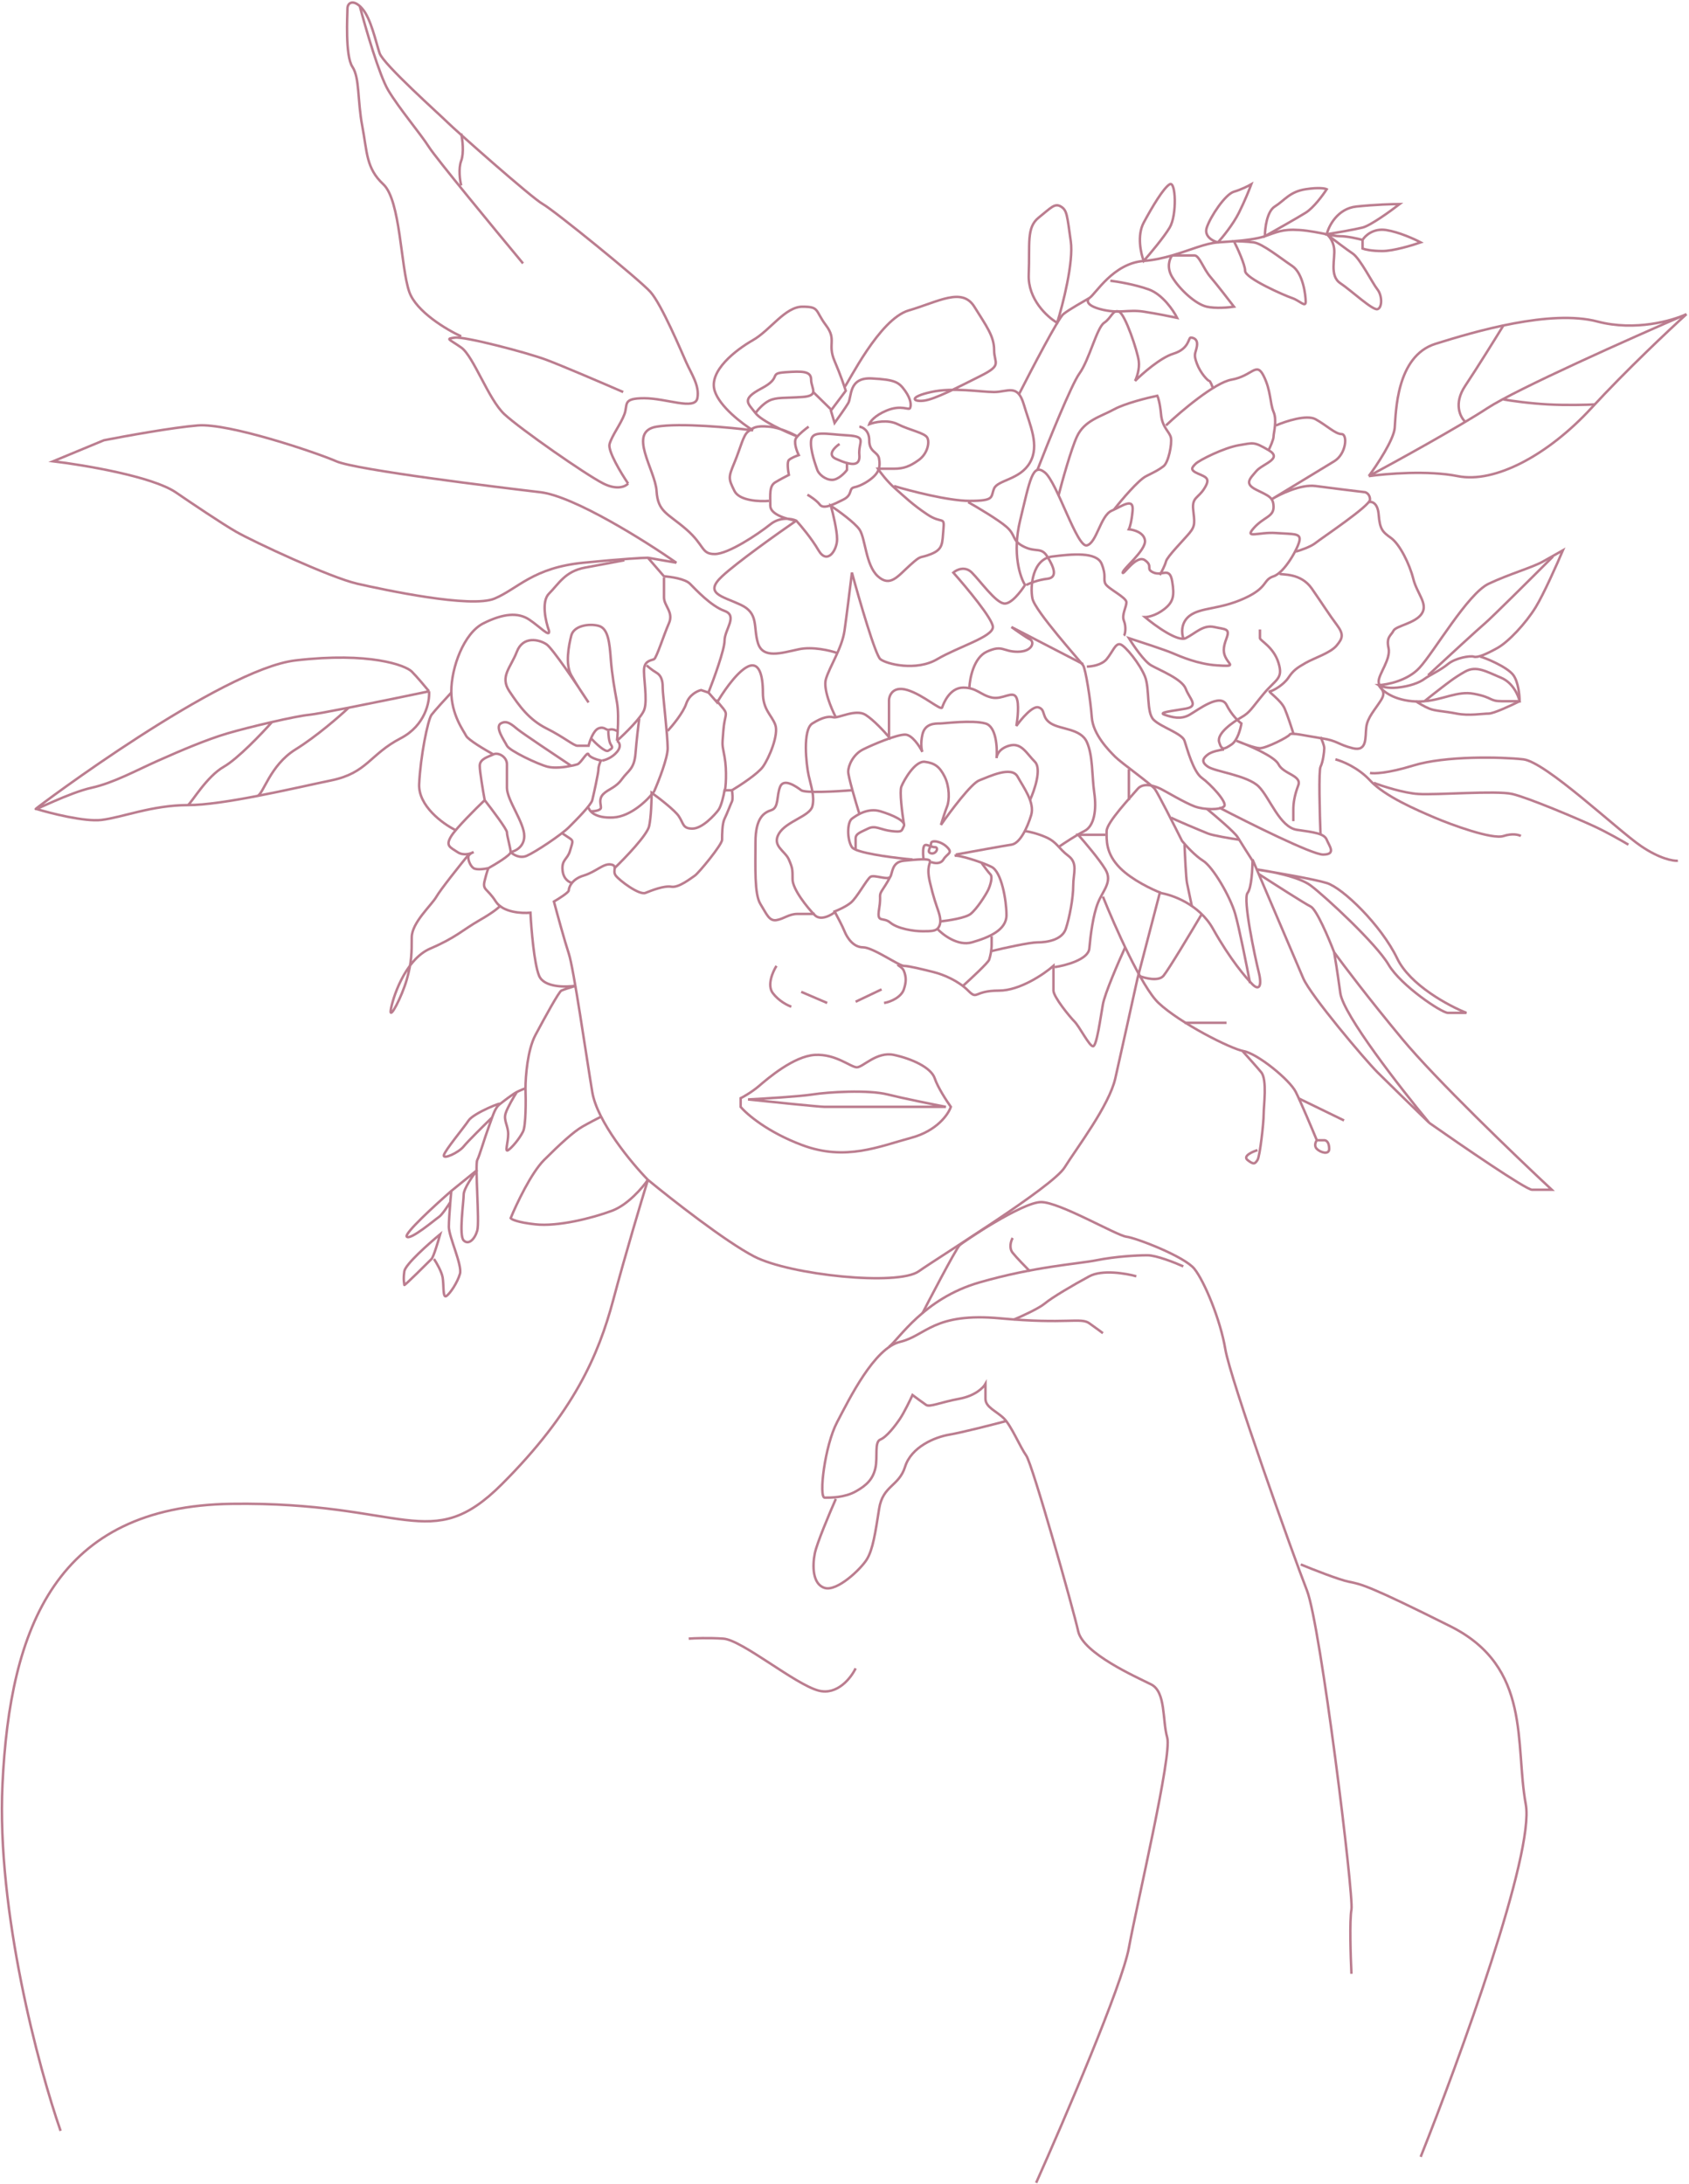 <?xml version="1.0" encoding="UTF-8"?> <svg xmlns="http://www.w3.org/2000/svg" width="683" height="883" viewBox="0 0 683 883" fill="none"> <path d="M446 362.5C450.667 374.167 461.7 399.1 468.5 405.5C477 413.5 497.5 424 503 425C508.5 426 521.5 436.5 524 441.5C526 445.5 530.5 456.167 532.5 461M532.5 461C532 461.667 531.3 463.3 532.5 464.5C534 466 537.5 467 537.5 464.5C537.5 462 536.5 461 535.5 461C534.7 461 533.167 461 532.5 461Z" stroke="#BB7D8F"></path> <path d="M508.5 465C506.333 465.667 502.5 467.4 504.5 469C507 471 507.5 470.5 508.5 469C509.5 467.5 511 454 511 450.5C511 447 512.5 436.5 510 433.5C508 431.1 504.167 426.833 502.5 425" stroke="#BB7D8F"></path> <path d="M525 444L543.5 453" stroke="#BB7D8F"></path> <path d="M479 413.5C483.667 413.5 493.6 413.5 496 413.5" stroke="#BB7D8F"></path> <path d="M508 351.5C513.333 352.167 525.2 354.4 530 358C536 362.5 556.5 381.5 561.5 390C566.5 398.5 583 409.5 585.5 409.5C587.5 409.5 591.333 409.5 593 409.5C585.833 406.667 570.2 398.3 565 387.5C558.5 374 543 359 536.5 357C531.3 355.4 515.333 352.667 508 351.5Z" stroke="#BB7D8F"></path> <path d="M505.5 397.5C504.167 390.5 501.1 375.1 499.5 369.5C497.5 362.5 490.5 350.5 486.5 348C483.3 346 479.5 341.833 478 340C474.834 333.667 468.2 320.6 467 319C465.5 317 453.5 308.5 451 306C448.5 303.5 442 297 441.5 290C441 283 439 270.5 438 269C437 267.5 418.5 247 417.5 242C416.5 237 417.5 226 425.5 225C433.5 224 443.5 223 445.5 228C447.5 233 446 234 447 236C448 238 455.5 241.5 455.5 243.5C455.5 245.5 453.5 248.5 454.5 251C455.5 253.5 455 256.5 454.5 257" stroke="#BB7D8F"></path> <path d="M439.5 269.5C441.333 269.5 445.5 268.9 447.5 266.5C450 263.5 451 260 453 260.5C455 261 461 268.5 463 273.5C465 278.5 463.5 288 466.5 291C469.5 294 478 296.5 479 299.5C480 302.5 482.5 312 486 314.5C489.5 317 496.5 324.5 495 326C493.5 327.5 487 327.5 483 326C479 324.5 471.5 320 469.5 319C467.5 318 462.5 316 460 319C457.5 322 447.5 332.5 447.5 336C447.5 339.5 447 345 453 351C457.8 355.8 466 359.667 469.5 361" stroke="#BB7D8F"></path> <path d="M482 366.5C481.5 364.167 480.4 359 480 357C479.6 355 479.167 345.833 479 341.5" stroke="#BB7D8F"></path> <path d="M488 327C491.667 330 499.3 336.5 500.5 338.5C501.7 340.5 505 345.667 506.5 348" stroke="#BB7D8F"></path> <path d="M473.5 330.5C474 331 486 336 488.5 337C490.5 337.8 497.667 339 501 339.5" stroke="#BB7D8F"></path> <path d="M455 383C452.333 388.833 446.8 401.6 446 406C445 411.5 443.5 423 442 423C440.5 423 436.5 415 434.5 413C432.5 411 426 403 426 400.5C426 398.5 426 393 426 390.5C422.167 393.833 412.4 400.5 404 400.5C393.5 400.5 395.5 404.5 391.5 400.5C387.5 396.5 381.5 394 377.5 393C373.5 392 367.5 390.5 365.5 390.5C363.5 390.5 353 383 349 383C345 383 342.5 379 341.5 376.5C340.7 374.5 338.5 370.333 337.5 368.5C338.833 368 342 366.6 344 365C346.5 363 350.5 355.5 352 354.5C353.5 353.5 359 356 360 354.5M360 354.5C361 353 360.5 348.5 365.5 348C370.5 347.5 375.5 347 376 348C376.5 349 374.5 350 376 356.5C377.5 363 378.5 365.5 379.5 368.5C380.5 371.5 380.5 373.5 379.5 375C378.5 376.5 376.5 376.5 373 376.5C369.5 376.5 363 375.5 360 373C357 370.5 354.5 373.5 355.5 367.5C356.5 361.5 355 362.5 357 359.5C358.6 357.1 359.667 355.167 360 354.5Z" stroke="#BB7D8F"></path> <path d="M379 375.5C381.333 378 387.4 382.6 393 381C400 379 407 376 407 370C407 364 405 352.5 401 350.5C397 348.5 387.5 345.5 386 346" stroke="#BB7D8F"></path> <path d="M380.5 372.5C383.667 372.167 390.5 371.1 392.5 369.5C395 367.5 398.5 362 399.5 360C400.5 358 401.5 354.5 400.5 353.5C399.7 352.7 397.833 350.167 397 349" stroke="#BB7D8F"></path> <path d="M369 347.5C362.587 346.93 350.399 345.434 346 343.512M346 343.512C345.254 343.186 344.732 342.848 344.5 342.5C342.5 339.5 342.5 332.5 344.5 331C346.5 329.5 351 326.5 356 328C361 329.5 366.5 332 365.5 334C364.5 336 365 336.5 360.5 336C356 335.5 354 333.5 351 335C348 336.5 346 337 346 339C346 340.6 346 342.675 346 343.512Z" stroke="#BB7D8F"></path> <path d="M365.5 333C364.833 328.833 363.7 320 364.5 318C365.5 315.5 370 307.5 374 308C378 308.5 380 310 382 314C384 318 384 323.5 383 326C382.2 328 381 331.833 380.5 333.5C384.333 328 392.8 316.7 396 315.5C400 314 409 309.5 411.5 314C414 318.5 418.5 324.5 417 329.5C415.5 334.5 412.5 341 409 341.5C406.2 341.9 392.833 344.333 386.5 345.5" stroke="#BB7D8F"></path> <path d="M389.5 398.5C392.833 395.5 399.6 389.2 400 388C400.5 386.5 401 384 401 382C401 380.4 401 379 401 378.5" stroke="#BB7D8F"></path> <path d="M401 384.5C405.833 383.333 416.3 381 419.5 381C423.5 381 429.5 380 431 375.5C432.5 371 434 363 434 358C434 353 436 349 432 346C428 343 427.5 340.5 423 338.5C419.4 336.9 415.833 336.167 414.5 336" stroke="#BB7D8F"></path> <path d="M338 368.5C336.167 370 331.9 372.4 329.5 370C326.5 367 320.5 359.5 320.5 355.5C320.5 351.5 320.5 351 319 347.5C317.5 344 312 342 315 337C318 332 327.5 330 328.5 326C329.5 322 328 318 327 313.5C326 309 324.5 295 328.5 292.5C332.5 290 335 289.5 337 290C339 290.5 346 286.5 350 289C353.2 291 357.667 295.833 359.5 298C359.5 293.333 359.5 283.8 359.5 283C359.5 282 360.5 277 367 279C373.5 281 380.5 287.5 381 286C381.5 284.5 384 278 389.5 278C395 278 396.5 281 401 282C405.5 283 409.5 279 411 282C412.2 284.4 411.5 290.667 411 293.5C413 290.667 417.6 285.2 420 286C423 287 421 290 425 292.5C429 295 437 294.5 439.5 300C442 305.5 441.5 313.5 442.5 320.5C443.5 327.5 442.5 334 438.5 336C435.3 337.6 430.167 341 428 342.5" stroke="#BB7D8F"></path> <path d="M416.5 323.5C418.333 319.5 421.3 310.8 418.5 308C415 304.5 413 300 408 301.5C404 302.7 403 305.333 403 306.5C403.333 302.333 402.9 293.7 398.5 292.5C393 291 382 292.5 380 292.5C378 292.5 374 292.5 373 297C372.2 300.6 372.666 303.167 373 304C371.833 301.667 368.8 297 366 297C362.5 297 353 301 349 303C345 305 343 309.5 343 312C343 314 346 324.167 347.5 329" stroke="#BB7D8F"></path> <path d="M344.5 319.5C338.333 320 325.6 320.7 324 319.5C322 318 317 314.5 315.5 318C314 321.5 315 326.5 312 327.5C309 328.5 305.5 330.5 305.5 340.5C305.5 350.5 305 361.5 307.5 365.5C310 369.5 311 372.5 314 372C317 371.5 319 369.5 322.5 369.5C325.3 369.5 328.333 369.5 329.5 369.5" stroke="#BB7D8F"></path> <path d="M262 477C259.833 480.167 253.9 487.1 247.5 489.5C239.5 492.5 225.5 496 216.5 495C209.3 494.2 206.833 493 206.5 492.5C208.833 486.833 214.8 474.2 220 469C226.5 462.5 232 457.5 235.5 455.5C238.3 453.9 241.667 452.167 243 451.5" stroke="#BB7D8F"></path> <path d="M163.5 514C163.9 511.2 173.333 502.833 178 499C177.167 502 175.3 508.2 174.5 509L174.5 509C173.498 510.002 163.5 520 163.5 519.5C163.5 519 163 517.5 163.5 514Z" stroke="#BB7D8F"></path> <path d="M175.5 509C176.5 510.5 178.6 514.1 179 516.5C179.5 519.5 179 525 180.5 524C182 523 185 518.5 186 515C187 511.5 181.5 500 181.5 496C181.5 493.846 181.802 489.608 182.101 486M182.5 481.5C176 487.167 163.3 498.8 164.5 500C166 501.5 176 493 177.5 492C178.7 491.2 181.067 487.667 182.101 486M182.5 481.5C182.391 482.644 182.246 484.248 182.101 486M182.5 481.5L193 473C191.167 475.333 187.5 480.6 187.5 483C187.5 486 185.5 499.5 187.5 501.5C189.5 503.5 192 501 193 497.5C194 494 192 471 193 469C194 467 196 460 197.5 456C198.042 454.556 198.518 453.111 199 451.784M202 446.5C204 445 191.5 450 189.5 453C187.5 456 180 465 179.5 467C179 469 185.5 466 187.5 463.5C189.1 461.5 195.833 454.856 199 451.784M202 446.5C200.722 447.458 199.853 449.437 199 451.784M202 446.5C203.667 445.167 207.4 442.3 209 441.5M209 441.5C210.6 440.7 212 440.167 212.5 440M209 441.5C207.833 443.333 205.3 447.6 204.5 450C203.5 453 205.5 455 205.5 458.5C205.5 462 204 466 205.5 465C207 464 210 460.5 211.5 457.5C212.7 455.1 212.667 444.833 212.5 440M212.5 440C212.5 435.333 213.3 424.5 216.5 418.5C220.5 411 226 401 227 400.5C227.8 400.1 231.333 399 233 398.5C228.833 399.167 220 399.3 218 394.5C216 389.7 214.833 375.5 214.5 369C211 369.333 203.3 368.9 200.5 364.5C197 359 195 360 196 356C196.8 352.8 197.333 351.333 197.5 351M197.5 351C196 351.333 192.7 351.8 191.5 351C190 350 189 347 189.5 346C189.9 345.2 191 344.667 191.5 344.5C190.333 345.167 187.4 346.1 185 344.5C182 342.5 180 342 182.5 338C184.5 334.8 192.333 327 196 323.5M197.5 351C200.5 349.333 206.5 345.7 206.5 344.5M196 323.5C199 327.333 205 335.3 205 336.5C205 338 206.5 343 206.5 344.5M196 323.5C195.333 319.833 194 311.925 194 309.626C194 306.752 197.5 306 199.5 305M206.5 344.5C207.5 345.5 210.2 347.2 213 346C216.5 344.5 227 337.5 230 334.5C233 331.5 239 325.5 239.5 323.5C240 321.5 242 312.5 242 311C242 309.8 242.667 308.167 243 307.5C241.5 307.167 238.4 306.2 238 305C237.5 303.5 235 308.5 233.5 309C233.05 309.15 232.149 309.39 231 309.626M206.5 344.5C208.333 344.167 212 342.4 212 338C212 332.5 205 323.5 205 318.5C205 313.5 205 312 205 309C205 306 201.5 304 199.5 305M231 309.626C228.322 310.175 224.299 310.7 221.5 310C217.5 309 206 303.5 205 301.5C204 299.5 200 294 202.5 292.5C205 291 207 293 209.5 295C211.5 296.6 224.667 305.417 231 309.626ZM199.5 305C196.167 303.167 189.3 299.1 188.5 297.5C187.5 295.5 182.5 289 182.5 279.5C182.5 270 187.5 256 195.5 252C203.5 248 209.5 247.5 214 250.5C218.5 253.5 222.5 258 222 255C220.667 251.333 218.8 243.2 222 240C226 236 228.5 231 236.5 229.5C242.9 228.3 249.833 227 252.5 226.5" stroke="#BB7D8F"></path> <path d="M268.5 233.5C268.5 235 268.5 238.7 268.5 241.5C268.5 245 272.5 247.5 270.5 252C268.5 256.5 265.5 266 264.5 266.5C263.5 267 261 267 260.5 270C260 273 262 283 260.5 287C259.3 290.2 252.667 296.667 249.5 299.5M249.5 299.5C249.596 298.538 249.704 297.206 249.788 295.692M249.5 299.5C250.333 300 251.5 301.6 249.5 304C247.5 306.4 244.667 307.333 243.5 307.5M249.788 295.692C249.997 291.963 250.069 287.13 249.5 284C248.5 278.5 247.5 273 247 266.5C246.5 260 246 254 242 253C238 252 232 253 231 257C230 261 228.5 268.5 231 273C233 276.6 236.5 281.833 238 284C233.333 276.833 223.4 262.1 221 260.5C218 258.5 211.5 257 209 263.5C206.5 270 202 273.5 206 279.5C210 285.5 214 291 221 294.5C228 298 232 301.5 233.5 301.5C234.7 301.5 237 301.5 238 301.5C238.5 299.5 240 295.3 242 294.5C244.5 293.5 245 295.5 246.5 295C247.7 294.6 249.192 295.295 249.788 295.692Z" stroke="#BB7D8F"></path> <path d="M231.5 357C230.333 356.833 227.9 355.6 227.5 352C227 347.5 229.5 347.5 230.5 344C231.5 340.5 232 340 230.5 339C229.3 338.2 228 337.333 227.5 337" stroke="#BB7D8F"></path> <path d="M184 335.5C179 333 169.1 325.8 169.5 317C170 306 173 291 174.5 289C175.7 287.4 180.333 282.333 182.5 280" stroke="#BB7D8F"></path> <path d="M248.5 351C252.833 346.833 261.7 337.6 262.5 334C263.3 330.4 263.5 323.5 263.5 320.5C266.5 322.667 272.9 327.6 274.5 330C276.5 333 276 335 280 335C284 335 289 329.5 290.5 327.5C291.7 325.9 292.667 321.5 293 319.5H296" stroke="#BB7D8F"></path> <path d="M238 326.5C238.333 328 240.8 330.9 248 330.5C255.2 330.1 262 323.333 264.5 320C266.333 315.833 270 306.5 270 302.5C270 297.5 268 280.5 268 278.5C268 276.5 268 273.5 265.5 272C263.5 270.8 262 269.5 261.5 269" stroke="#BB7D8F"></path> <path d="M239 328C240.333 328 243 327.7 243 326.5C243 325 242 323 244 321C246 319 249 318.5 251.5 315C254 311.5 256.5 311 257 304.5C257.4 299.3 258.167 293 258.5 290.5" stroke="#BB7D8F"></path> <path d="M293 320C293.5 319 294 311.5 293 306C292 300.5 292 302 292.5 295.5C293 289 294.5 289 292.5 286.5C290.9 284.5 289.833 283.333 289.5 283" stroke="#BB7D8F"></path> <path d="M270 295.5C272 293.333 276.3 288.1 277.5 284.5C278.7 280.9 282 279.333 283.5 279L286.5 280" stroke="#BB7D8F"></path> <path d="M189.5 345.5C185.833 350 178.1 359.7 176.5 362.5C174.5 366 166.5 373 166.5 379C166.5 385 166.5 389 164.5 396C162.5 403 157.5 412.5 158 408.5C158.5 404.5 163.5 388 174 383.5C184.5 379 187 376 194 372C199.6 368.8 202 366.667 202.5 366" stroke="#BB7D8F"></path> <path d="M173.5 279.5C172 277.667 168.5 273.5 166.5 271.5C164 269 149.5 263.5 119.5 267C89.5 270.5 15.5 326 14.5 327M173.5 279.5C173.833 283.667 172 293.3 162 298.5C149.5 305 148.5 312.5 134 315.5C126.528 317.046 115.205 319.654 104 321.819M173.5 279.5C165.201 281.237 151.727 284.013 141 286.121M14.5 327C13.5 328 28 320.5 37 318.5C46 316.5 55 311.5 64 307.5C73 303.5 83.5 299 92 296.5C96.332 295.226 103.391 293.432 110 291.914M14.5 327C20.5 328.833 34.2 332.3 41 331.5C49.5 330.5 61.5 325.5 76 325.5M76 325.5C77.5 324.5 83.5 314 90.5 310C96.1 306.8 105.833 296.609 110 291.914M76 325.5C83.028 325.5 93.462 323.856 104 321.819M110 291.914C116.36 290.452 122.303 289.245 125 289C126.852 288.832 133.2 287.653 141 286.121M104 321.819C106.5 321.33 109 309.5 119.5 303C127.9 297.8 137.333 289.581 141 286.121M314 390.5C312.5 392.833 310.1 398.3 312.5 401.5C314.9 404.7 318.5 406.5 320 407" stroke="#BB7D8F"></path> <path d="M324 401L334.5 405.5" stroke="#BB7D8F"></path> <path d="M346 405L356.5 400" stroke="#BB7D8F"></path> <path d="M357.5 405.5C360.5 405 364.5 403 365.5 400C366.5 397 366.5 395 365.5 392.5C364.964 391.161 363.333 390.5 363 390M254 195.5C253 196.667 249.6 198.3 244 195.5C237 192 210.5 173.5 204 167.5C197.5 161.5 191.5 144 186.5 140.5C181.5 137 180 137 184 136.5C188 136 213 142.5 221 145.5C227.4 147.9 244.333 155.167 252 158.5" stroke="#BB7D8F"></path> <path d="M254 195.5C251.166 191.333 245.7 182.3 246.5 179.5C247.5 176 251 171.5 252.5 167.5C254 163.5 251.5 161 260.5 161C269.5 161 281 166 282 161C283 156 279.5 151 277.5 146.5C275.5 142 267.5 123 263 118C258.5 113 224 85 219.5 82.5C215 80 184 52.5 181 49.5C178 46.5 155 26 153.5 21.5C152 17 150 7.5 146.5 3.5C143 -0.5 140.5 1 140.5 3.5C140.5 6 139.5 22.5 142.5 27C145.5 31.5 144.5 40.5 146.5 51C148.5 61.5 148 68 155 74.5C162 81 162 108 165.5 118C168.3 126 180.667 133.333 186.5 136" stroke="#BB7D8F"></path> <path d="M211.5 106.5C200 92.667 176.3 63.9 173.5 59.5C170 54 161.5 44 157 36.5C153.4 30.5 147.833 11.333 145.5 2.5" stroke="#BB7D8F"></path> <path d="M186.5 75C186 73 185.3 68.2 186.5 65C187.7 61.8 187 56.333 186.5 54" stroke="#BB7D8F"></path> <path d="M338 290C336.167 286.5 332.8 278.5 334 274.5C335.5 269.5 340.5 262 341.5 255C342.3 249.4 343.833 237 344.5 231.5C347.5 242.5 354 264.9 356 266.5C358.5 268.5 370.5 271.5 379 266.5C387.5 261.5 401.5 257.5 401.5 253.5C401.5 250.3 390.833 237.5 385.5 231.5C386.833 230.333 390.2 228.7 393 231.5C396.5 235 402.5 243.5 406 244C408.8 244.4 412.833 239.167 414.5 236.5C412.5 233.333 409.3 223.7 412.5 210.5C416.5 194 417.5 187 422.5 191C427.5 195 435.5 221.5 439.5 220.5C443.5 219.5 445 208.5 449.5 206.5C454 204.5 458.5 201 458 206.5C457.6 210.9 456.833 213.333 456.5 214C458.5 214.167 462.6 215.3 463 218.5C463.5 222.5 454 230 454 231.5C454 233 459.5 224 463 226.5C466.5 229 463 230 466.5 231.5C470 233 473 229 474 235C475 241 474.5 243.5 470.5 246.5C467.3 248.9 464.167 249.5 463 249.5C467.167 253 476.3 259.6 479.5 258C483.5 256 486.5 252.5 491 253.5C495.5 254.5 497.5 254 496 258C494.5 262 494.5 264 496 266.5C497.5 269 499.5 269.5 492 269C484.5 268.5 477.5 265.5 474 264C471.2 262.8 461.167 259.5 456.5 258C458.333 261 462.7 267.4 465.5 269C469 271 478 274.5 479.5 278.5C481 282.5 485 285.5 479.5 286.5C474 287.5 468 288 471 289C474 290 477.5 291 481 289C484.5 287 493.5 280 496 285C498 289 500.833 291.667 502 292.5C501.667 294.667 500.4 299.4 498 301C495 303 494 303.5 493 300C492 296.5 498.5 292 502 290C505.5 288 506 286.5 511 280.5C516 274.5 519 274.5 517 268C515 261.5 509.5 259 509.5 258C509.5 257.2 509.5 255.333 509.5 254.5" stroke="#BB7D8F"></path> <path d="M478.5 258C477.833 256.167 477.4 251.8 481 249C485.5 245.5 493 246.5 503 242C513 237.5 510.5 234.5 515 233C519.5 231.5 525 221.5 525.5 218.5C526 215.5 523 216 516 215.5C509 215 503 218 507 213.5C511 209 515 209 515 205C515 201 513 200.5 508 198C503 195.5 505.5 193.5 508 190.5C510.5 187.5 519 185.5 513 182C507 178.5 507 179 501 180C495 181 485 186 483.5 187.5C482 189 481 190 484.5 191.5C488 193 489.5 193.5 487 197.5C484.5 201.5 482 201 482.5 206C483 211 483.5 212.5 481 215.5C478.5 218.5 472 225 471.5 227C471.1 228.6 469.667 231.333 469 232.5" stroke="#BB7D8F"></path> <path d="M450.5 206C453.5 202.167 460.3 194.1 463.5 192.5C467.5 190.5 468.5 190 470.5 188.5C472.5 187 474 179.5 473.5 177C473 174.5 470 173 469.5 167.5C469.1 163.1 468.333 160.667 468 160C464 160.833 454.9 163.1 450.5 165.5C445 168.5 438.5 170 435.5 176.5C433.1 181.7 429.5 194.667 428 200.5" stroke="#BB7D8F"></path> <path d="M471.5 172C477.5 166.333 491.2 154.7 498 153.5C506.5 152 508 146 511 152C514 158 513.5 163 515 166.5C516.5 170 515 175 515 176.5C515 177.7 513.667 180.667 513 182" stroke="#BB7D8F"></path> <path d="M516 172C519.833 170.333 528.4 167.5 532 169.5C536.5 172 540 175.5 542.5 175.5C545 175.5 544.5 183.5 539.5 186.5C535.5 188.9 520.833 197.833 514 202C517.5 199.833 526 195.7 532 196.5C538 197.3 547.833 198.5 552 199C552.667 199.167 554 200 554 202C554 204.5 534.5 217.5 532 219.5C530 221.1 525.833 222.5 524 223" stroke="#BB7D8F"></path> <path d="M553.5 203C554.667 202.667 557.1 203.2 557.5 208C558 214 559 215 562.5 217.5C566 220 570 228 571.5 234C573 240 577.5 244 575 248C572.5 252 564.5 253 563.5 255C562.5 257 560.5 257.5 561.5 262C562.5 266.5 557.5 272.5 557.5 275.5C557.5 278.5 561 279 558.5 283C556 287 553 290 552.5 294C552 298 553 304 547 302.5C541 301 541 299.5 534.5 298.5C528 297.5 522 296 521.5 297C521 298 512 302.5 509.5 302.5C507.5 302.5 502.333 300.5 500 299.5C505 301.333 515.4 305.8 517 309C519 313 526.5 313.5 525 317.5C523.5 321.5 523 324.5 523 327.5C523 329.9 523 331.5 523 332" stroke="#BB7D8F"></path> <path d="M495 303C493.5 303.167 490.1 303.8 488.5 305C486.5 306.5 485.5 308 488.5 310C491.5 312 504.5 313.5 509 318C513.5 322.5 517.5 334.5 524.5 335.5C531.5 336.5 535.5 337 536.5 339.5C537.5 342 540.5 345.5 535 345.5C530.6 345.5 505.167 332.833 493 326.5" stroke="#BB7D8F"></path> <path d="M534 337.5C533.666 329 533.2 311.6 534 310C535 308 535.5 304 535.5 302.5C535.5 301.3 534.5 299 534 298" stroke="#BB7D8F"></path> <path d="M540 307C542.667 307.667 549.2 310.3 554 315.5C560 322 573 327.5 580 330.5C587 333.5 603.5 339.5 608 338C611.6 336.8 614.167 337.5 615 338" stroke="#BB7D8F"></path> <path d="M555.5 316.5C559 317.833 567.5 320.6 573.5 321C581 321.5 605 319.5 611.5 321C618 322.5 638 331 644.5 334C649.7 336.4 656 340 658.5 341.5" stroke="#BB7D8F"></path> <path d="M678.5 348C676.667 348.167 671.1 347.2 663.5 342C654 335.5 625 308 616 307C607 306 584.5 305.5 571.5 309.5C561.1 312.7 555.5 312.833 554 312.5" stroke="#BB7D8F"></path> <path d="M557.5 277C561 276.833 569.2 275.2 574 270C580 263.5 593.5 240 602 236C610.5 232 619.5 229.5 624 227C627.6 225 630.833 223.167 632 222.5C629.667 228 624.2 240.3 621 245.5C617 252 610 259.5 605.5 262C601 264.5 597.5 266 596 265.5C594.5 265 588.5 266 585.5 268.5C582.5 271 578 273 576 274.5C574 276 570 277.5 565 278C561 278.4 558.333 277.5 557.5 277ZM557.5 277C558.5 278.833 562.6 282.7 571 283.5C572.772 283.669 574.43 283.652 576 283.516M576 283.516C583.736 282.843 589.35 279.253 596 280.5C604 282 602 283.5 607.5 283.5C611.9 283.5 614 283.5 614.5 283.5C614 281.167 611.8 276 607 274C601 271.5 597 269 592.5 271.5C588 274 585 276.5 583 278C581.4 279.2 577.667 282.177 576 283.516Z" stroke="#BB7D8F"></path> <path d="M598.5 265.5C599.5 265.5 609.5 269.5 612 273C614 275.8 614.5 281.167 614.5 283.5C611.167 285.167 604 288.5 602 288.5C599.5 288.5 594 289.5 589 288.5C584 287.5 580.5 287.5 578 286.5C576 285.7 573.5 284.167 572.5 283.5" stroke="#BB7D8F"></path> <path d="M577.5 273C584.167 266.833 598.1 254 600.5 252C602.9 250 619.833 233.167 628 225" stroke="#BB7D8F"></path> <path d="M517.5 232C518.5 232.5 526 231.5 530.5 238C535 244.5 537.5 248.5 540.5 252.5C543.5 256.5 543 258 540.5 261C538 264 531.5 266 528 268C524.5 270 523 271 521 274C519 277 514.5 279.5 513.5 279.5C512.5 279.5 518 283 519.5 286.5C520.7 289.3 522.333 294.333 523 296.5" stroke="#BB7D8F"></path> <path d="M426.5 391C431 390.333 440.1 387.9 440.5 383.5C441 378 442 370 444 365C446 360 450 356.5 447 351.5C444.6 347.5 438.667 340.5 436 337.5H447" stroke="#BB7D8F"></path> <path d="M456.5 323.5V311" stroke="#BB7D8F"></path> <path d="M392 278C392.167 274.167 393.8 265.9 399 263.5C405.5 260.5 405.5 263.5 411.5 263.5C417.5 263.5 418.5 259.5 416.5 258.5C414.9 257.7 410.833 254.833 409 253.5L438 268.5" stroke="#BB7D8F"></path> <path d="M553.5 192.5C556.833 188 563.6 177.8 564 173C564.5 167 564.5 144 580.5 139C596.5 134 627 125 646 130C661.2 134 676.333 129.667 682 127M553.5 192.5C560.5 191.5 577.5 190.1 589.5 192.5C604.5 195.5 626 184 643.5 165C657.5 149.8 675 133.333 682 127M553.5 192.5C564.667 186.5 589.9 172.6 601.5 165C613.1 157.4 660 136.5 682 127" stroke="#BB7D8F"></path> <path d="M592.5 170.5C590.5 168.667 587.7 163.2 592.5 156C597.3 148.8 604.833 136.667 608 131.5" stroke="#BB7D8F"></path> <path d="M608 161.5C610.833 162 618.4 163.1 626 163.5C633.6 163.9 641.833 163.667 645 163.5" stroke="#BB7D8F"></path> <path d="M419.5 190C423.833 178.833 433.3 155.4 436.5 151C440.5 145.5 443.5 132.5 446.5 130.5C449.5 128.5 450 125 452.5 126C455 127 460 142 460.5 146C460.9 149.2 459.667 152.667 459 154C462 151 469.3 144.6 474.5 143C481 141 480.5 136.5 481.5 136.5C482.5 136.5 484.5 137 484 140C483.5 143 482.5 143 484 147C485.5 151 488.5 154 489 154C489.4 154 490.167 156 490.5 157" stroke="#BB7D8F"></path> <path d="M412 159.5C417.167 149.333 428 128.6 430 127C432.5 125 438 122 440.5 120.5M440.5 120.5C443 119 450 106.5 462.5 105.5M440.5 120.5C439.5 121.333 439 123.4 445 125C452.5 127 456 125 462.5 126C467.7 126.8 473.667 128 476 128.5C474.5 125.5 470.1 119 464.5 117C458.9 115 451.833 113.833 449 113.5M462.5 105.5C466.603 105.172 470.436 104.305 474 103.271M462.5 105.5C461.333 102.5 459.7 95.2 462.5 90C466 83.5 470.5 76 473 74.5C475.5 73 476 87 473 92C470.6 96 465 102.667 462.5 105.5ZM492.5 98C494.728 97.851 496.912 97.703 499 97.528M492.5 98C487.462 98.336 481.295 101.154 474 103.271M492.5 98C490.5 97.5 486.8 95.6 488 92C489.5 87.5 495.5 78.5 499 77.5C501.8 76.7 504.833 75.167 506 74.5C505.333 76.333 503.4 81.2 501 86C498.6 90.8 494.333 96 492.5 98ZM511.5 95.5C516 94 518.5 92.5 525.5 93C529.613 93.294 533.382 94.106 536.5 94.725M511.5 95.5C511.5 92.333 512.3 85.5 515.5 83.5C519.5 81 521.5 77.5 528 76.5C533.2 75.7 535.833 76.167 536.5 76.5C535 78.833 531.2 84 528 86C524.8 88 515.667 93.167 511.5 95.5ZM511.5 95.5C508.337 96.554 503.939 97.115 499 97.528M551 97C549.167 96.5 544.8 95.5 542 95.5C540.557 95.5 538.688 95.16 536.5 94.725M551 97C552 95.333 555.3 92.2 560.5 93C565.7 93.8 572 96.667 574.5 98C571.167 99.167 563.4 101.5 559 101.5C554.6 101.5 551.833 100.833 551 100.5V97ZM536.5 94.725C537.333 91.317 540.9 84.3 548.5 83.5C556.1 82.7 563.333 82.5 566 82.5C562.333 85.333 554.2 91.2 551 92C547.8 92.8 540 94.15 536.5 94.725ZM536.5 94.725C537.333 95.317 539.1 97.3 539.5 100.5C540 104.5 537.5 111.5 542 114.5C546.5 117.5 555 125.5 557 125C559 124.5 559 119.5 557 117C555 114.5 550 104.5 547 102.5C544.6 100.9 539 96.65 536.5 94.725ZM499 97.528C500.5 100.519 503.5 107.1 503.5 109.5C503.5 112.5 519.5 119.5 522.5 120.5C525.5 121.5 528 124.5 528 122C528 119.5 527 110.5 522.5 107.5C518 104.5 510.5 98.472 507 98C504.2 97.623 500.5 97.528 499 97.528ZM474 103.271C473 104.514 471.6 108 474 112C477 117 483.5 123 488 124C491.6 124.8 496.833 124.333 499 124C496.833 121.167 491.9 114.8 489.5 112C486.5 108.5 485 103.271 483 103.271C481.4 103.271 476.333 103.271 474 103.271Z" stroke="#BB7D8F"></path> <path d="M338.5 264C335.667 263 328.6 261.3 323 262.5C316 264 308.5 266.5 306.5 260C304.5 253.5 307 248 299.5 244.5C292 241 284.5 240 292 233C298 227.4 314.5 215.667 322 210.5M322 210.5C320.167 209.667 315.5 208.8 311.5 212C306.5 216 294.5 224 289 224C283.5 224 285 220.5 277.5 214C270 207.5 266 207 265.5 198.5C265 190 253.5 174.5 265.5 172.5C275.1 170.9 295.5 172.833 304.5 174C300.167 171.333 291 164.4 289 158C286.5 150 297.5 141.5 304.5 137.5C311.5 133.5 317.5 124 324.5 124C331.5 124 329.5 125.5 334 131.5C338.5 137.5 334.5 139 337.5 146C339.9 151.6 341.5 156.333 342 158L336 166L337.5 171C338.833 169.167 341.8 165 343 163C344.5 160.5 343 152.5 352.5 153C362 153.5 363.5 154.5 366 158C368.5 161.5 368.5 164 368 165C367.5 166 364.5 163.5 358.5 166C353.7 168 351.833 170.5 351.5 171.5C353.667 170.667 359 169.5 363 171.5C368 174 374 175 375 177C376 179 375 183.5 371.5 186C368 188.5 365.5 189.5 361.5 189.5C358.3 189.5 355.833 189.5 355 189.5C356 191 358.8 194.7 362 197.5C366 201 369 204 375 208C381 212 382 208.5 381.5 214C381 219.5 381.5 222 376.5 224C371.5 226 373 224 368 228.5C363 233 360 237.5 355 233C350 228.5 350 217.5 347.5 214C345.5 211.2 339 206.5 336 204.5C336.833 207.5 338.5 214.4 338.5 218C338.5 222.5 334.5 228.5 331 222.5C328.2 217.7 323.833 212.5 322 210.5ZM322 210.5C318.5 210 311.5 208.1 311.5 204.5C311.5 200 311 196.5 313.5 195C315.5 193.8 318 192.5 319 192C318.667 190.333 318.2 186.8 319 186C319.8 185.2 322 184.333 323 184C322.167 182.333 320.8 178.6 322 177C323.2 175.4 325.833 173.333 327 172.5M427.5 130.5C423.5 128.167 415.6 121 416 111C416.5 98.5 415 92 420 88C425 84 426.5 82 429 83.5C431.5 85 431.5 87 433 97.5C434.2 105.9 429.833 123 427.5 130.5Z" stroke="#BB7D8F"></path> <path d="M311 202.5C307.167 202.833 299 202.5 297 198.5C294.5 193.5 294.5 193 297 187C299.5 181 300.5 176 302.5 174.5C304.5 173 305.5 172 311 172.5C315.4 172.9 320.5 175.333 322.5 176.5C317.833 174.667 307.9 170.2 305.5 167M305.5 167C302.5 163 299.5 161.5 308 157C316.5 152.5 310.5 151 317.5 150.5C324.5 150 328 150 328 153.5C328 155.431 329.065 157.209 328.845 158.5M305.5 167C306.333 165.833 308.6 163.2 311 162C314 160.5 317.5 161 324.5 160.5C327.639 160.276 328.666 159.549 328.845 158.5M328.845 158.5L336 165.5" stroke="#BB7D8F"></path> <path d="M341.5 156.5C343 155 355.5 129 367.5 125.5C379.5 122 389 116 394 124C399 132 402 136 402 141.5C402 147 405.5 147.5 396.5 152C387.5 156.5 378 161.5 373.5 162C369 162.5 367.5 160.5 376.5 158.5C385.5 156.5 396.5 158.5 402 158.5C407.5 158.5 411.5 155 414 163.5C416.5 172 420.5 180 416.5 187C412.5 194 403.5 194 402 197.5C400.5 201 402.5 202.5 392 202.5C383.6 202.5 368.167 198.5 361.5 196.5" stroke="#BB7D8F"></path> <path d="M347.5 172.5C348.833 172.667 351.5 174 351.5 178C351.5 183 355 182.5 355.5 185.5C356 188.5 355.5 190.5 353.5 192.5C351.5 194.5 348 196.5 345.5 197C343 197.5 345 200 341 202C337 204 333 206 331.5 204C330.3 202.4 327.667 200.667 326.5 200" stroke="#BB7D8F"></path> <path d="M339.5 179.5C337.5 180.833 334.4 183.9 338 185.5C339.474 186.155 341.057 186.811 342.5 187.202M342.5 187.202C345.46 188.005 347.836 187.697 347.5 184C347 178.5 351 176.5 342.5 176C334 175.5 328.5 174 328 178C327.5 182 330 188.5 330.5 190C331 191.5 333.5 194 336.5 194C338.9 194 341.5 191.333 342.5 190V187.202Z" stroke="#BB7D8F"></path> <path d="M391.5 203C395.333 205.167 403.8 210.2 407 213C411 216.5 409 218.5 414 221C419 223.5 421 221 423.5 225C426 229 428 233.5 423.5 234C419.9 234.4 416.333 235.833 415 236.5" stroke="#BB7D8F"></path> <path d="M239 298.5C240.833 300.5 244.8 304.3 246 303.5C247.5 302.5 248 302.5 247 301C246.2 299.8 246 296.833 246 295.5" stroke="#BB7D8F"></path> <path d="M376.5 348.5C377.667 349 380.3 349.5 381.5 347.5C383 345 385.5 345 383 342.5C380.5 340 376.5 339.5 376.5 341C376.5 342.5 374.5 344.5 376.5 345C378.5 345.5 379.906 342.5 378 342.5C376.094 342.5 374 340.5 373.5 342.5C373.1 344.1 373.333 346.5 373.5 347.5" stroke="#BB7D8F"></path> <path d="M419 882.5C430.333 857.167 453.7 802.7 456.5 787.5C460 768.5 474 709.5 472 702.5C470 695.5 471.5 684 465.5 681C459.5 678 438 668.5 436 659.5C434 650.5 417.5 592 415 588.5C412.5 585 409 576.5 406 573.5C403 570.5 398.5 569 398.5 565.5C398.5 562.7 398.5 560.333 398.5 559.5C397.666 561 394.4 564.3 388 565.5C380 567 376 569 374.5 568C373.3 567.2 370.333 565 369 564C368 566.167 365.6 571.1 364 573.5C362 576.5 358.5 581 356 582C353.5 583 355 589 354 593.5C353 598 350.5 600.5 346 603C341.5 605.5 336 605.5 333.5 605.5C331 605.5 333.5 584.5 338.5 575C343.5 565.5 353.5 545 364 542.5C374.5 540 377.5 530.5 404.5 533C431.5 535.5 437 532.5 440.5 535C443.3 537 445.333 538.5 446 539" stroke="#BB7D8F"></path> <path d="M407 574.5C401.333 576 388.8 579.2 384 580C378 581 368.5 585 366 593C363.5 601 357 600.5 355.5 610C354 619.5 353 626.5 350.5 630.5C348 634.5 338.5 643.5 333.5 642C328.5 640.5 328.5 633 329.5 628C330.3 624 335.5 611.667 338 606" stroke="#BB7D8F"></path> <path d="M359.5 544.5C363.5 541.5 373.5 525 396 518.5C418.5 512 436 511 443.5 509.5C451 508 459.5 507.5 464 507.5C467.6 507.5 475.167 510.5 478.5 512" stroke="#BB7D8F"></path> <path d="M459.5 516C455.333 514.833 445.7 513.2 440.5 516C434 519.5 425.5 524.5 422.5 527C420.1 529 413.167 532.167 410 533.5" stroke="#BB7D8F"></path> <path d="M373 531C374.5 528 386.5 505 388 503.5C389.5 502 413.5 486 421 486C428.5 486 451.5 499.5 455.5 500C459.5 500.5 479 508 483 513C487 518 493.5 533.5 495.5 545.5C497.5 557.5 523 629 528.5 643C534 657 547.5 766.5 546.5 772C545.7 776.4 546.167 791.167 546.5 798" stroke="#BB7D8F"></path> <path d="M409.5 500.5C408.833 501.667 407.9 504.5 409.5 506.5C411.1 508.5 414.833 512.333 416.5 514" stroke="#BB7D8F"></path> <path d="M346 674.5C344.167 678.333 338.6 685.5 331 683.5C321.5 681 300 663 292.5 662.5C286.5 662.1 280.667 662.333 278.5 662.5" stroke="#BB7D8F"></path> <path d="M574.5 872C590.167 832.667 620.6 749.1 617 729.5C612.5 705 619.5 674 586.5 657.5C553.5 641 550.5 640.5 545.5 639.5C541.5 638.7 530.833 634.5 526 632.5" stroke="#BB7D8F"></path> <path d="M24.5 861.5C15.666 836.167 -1.4 772.7 1 721.5C4 657.5 23 609 93.5 608C164 607 174 629 203 600C232 571 242 548 248 525.5C252.8 507.5 259.333 485.667 262 477M262 477C255.333 470.167 241.5 453.5 239.5 441.5C237 426.5 232 391.5 230 385.5C228.4 380.7 225.333 369.5 224 364.5C226 363.333 230 360.8 230 360C230 359 231 355.5 236 354C241 352.5 244 349 247 349.5C250 350 247.5 352 249 354C250.5 356 258.5 362 261 361C263.5 360 268.5 358 271.5 358.5C274.5 359 279.5 355 281 354C282.5 353 292 341.5 292 339.5C292 337.5 292 333 293 331C294 329 295.5 325 296 324C296.4 323.2 296.167 320.667 296 319.5C299.333 317.5 306.5 312.8 308.5 310C311 306.5 315 297 313.5 293C312 289 308.5 287 308.5 280C308.5 273 307 266.5 301.5 270C297.1 272.8 292 280.5 290 284L286.5 280C288.667 274.5 293 262.6 293 259C293 254.5 298.5 249 293 247C287.5 245 281.5 238.5 279 236C277 234 271.167 233.167 268.5 233L262 225.5M262 477C271.5 484.833 293.4 502 305 508C319.5 515.5 363 520 371.5 514C380 508 425.5 480 430.5 472C435.5 464 448.5 447 451 436C453 427.2 457.833 405.333 460 395.5L469 361C473.833 361.667 484.9 365.5 490.5 375.5C497.5 388 504 395.5 506.5 398C509 400.5 510.5 399 509 393C507.5 387 502.5 363.5 504.5 361C506.1 359 506.5 351.167 506.5 347.5C507.241 349.235 508.085 351.214 509 353.357M262 225.5L273.5 227.5C260.833 218.667 232.1 200.6 218.5 199C201.5 197 144 190 136 186.5C128 183 92.5 171 80 172C70 172.8 50.5 176.333 42 178L21.5 186.5C34 188 61.4 192.6 71 199C76.833 203 89.9 211.8 95.5 215C102.5 219 133.5 233.5 144.5 236C155.5 238.5 190.5 246 200 242C209.5 238 215.5 229.5 236 227.5C252.4 225.9 260.167 225.5 262 225.5ZM578 454C572.667 448.833 561 437.5 557 433.5C552 428.5 530 402.5 527 395.5C524.905 390.611 515.29 368.091 509 353.357M578 454C566.5 440.167 543.2 410.3 542 401.5C540.8 392.7 539.833 386.833 539.5 385M578 454C590.833 463 617.1 481 619.5 481C621.9 481 625.833 481 627.5 481C613 467.5 580.6 436.4 567 420C553.4 403.6 543 389.833 539.5 385M539.5 385C537.333 379.333 532.4 367.7 530 366.5C527.6 365.3 515 357.238 509 353.357" stroke="#BB7D8F"></path> <path d="M460.5 394.5C463 395.5 468.5 396.9 470.5 394.5C472.5 392.1 481.667 376.833 486 369.5" stroke="#BB7D8F"></path> <path d="M307 439C304.2 441.4 300.833 443.333 299.5 444V447.5C302 450.5 310.5 457.8 324.5 463C342 469.5 355.5 463.5 368.5 460C378.9 457.2 383.5 450.5 384.5 447.5C382.833 445.167 379.2 439.6 378 436C376.5 431.5 368.5 428 361.5 426.5C354.5 425 349 431.5 346.5 431.5C344 431.5 338 426 329.5 426.5C321 427 310.5 436 307 439Z" stroke="#BB7D8F"></path> <path d="M328.5 442.5C323.3 443.3 309 444.167 302.5 444.5C312 445.5 331.5 447.5 333.5 447.5H382.5C377.333 446.5 365.4 444.1 359 442.5C351 440.5 335 441.5 328.5 442.5Z" stroke="#BB7D8F"></path> </svg> 